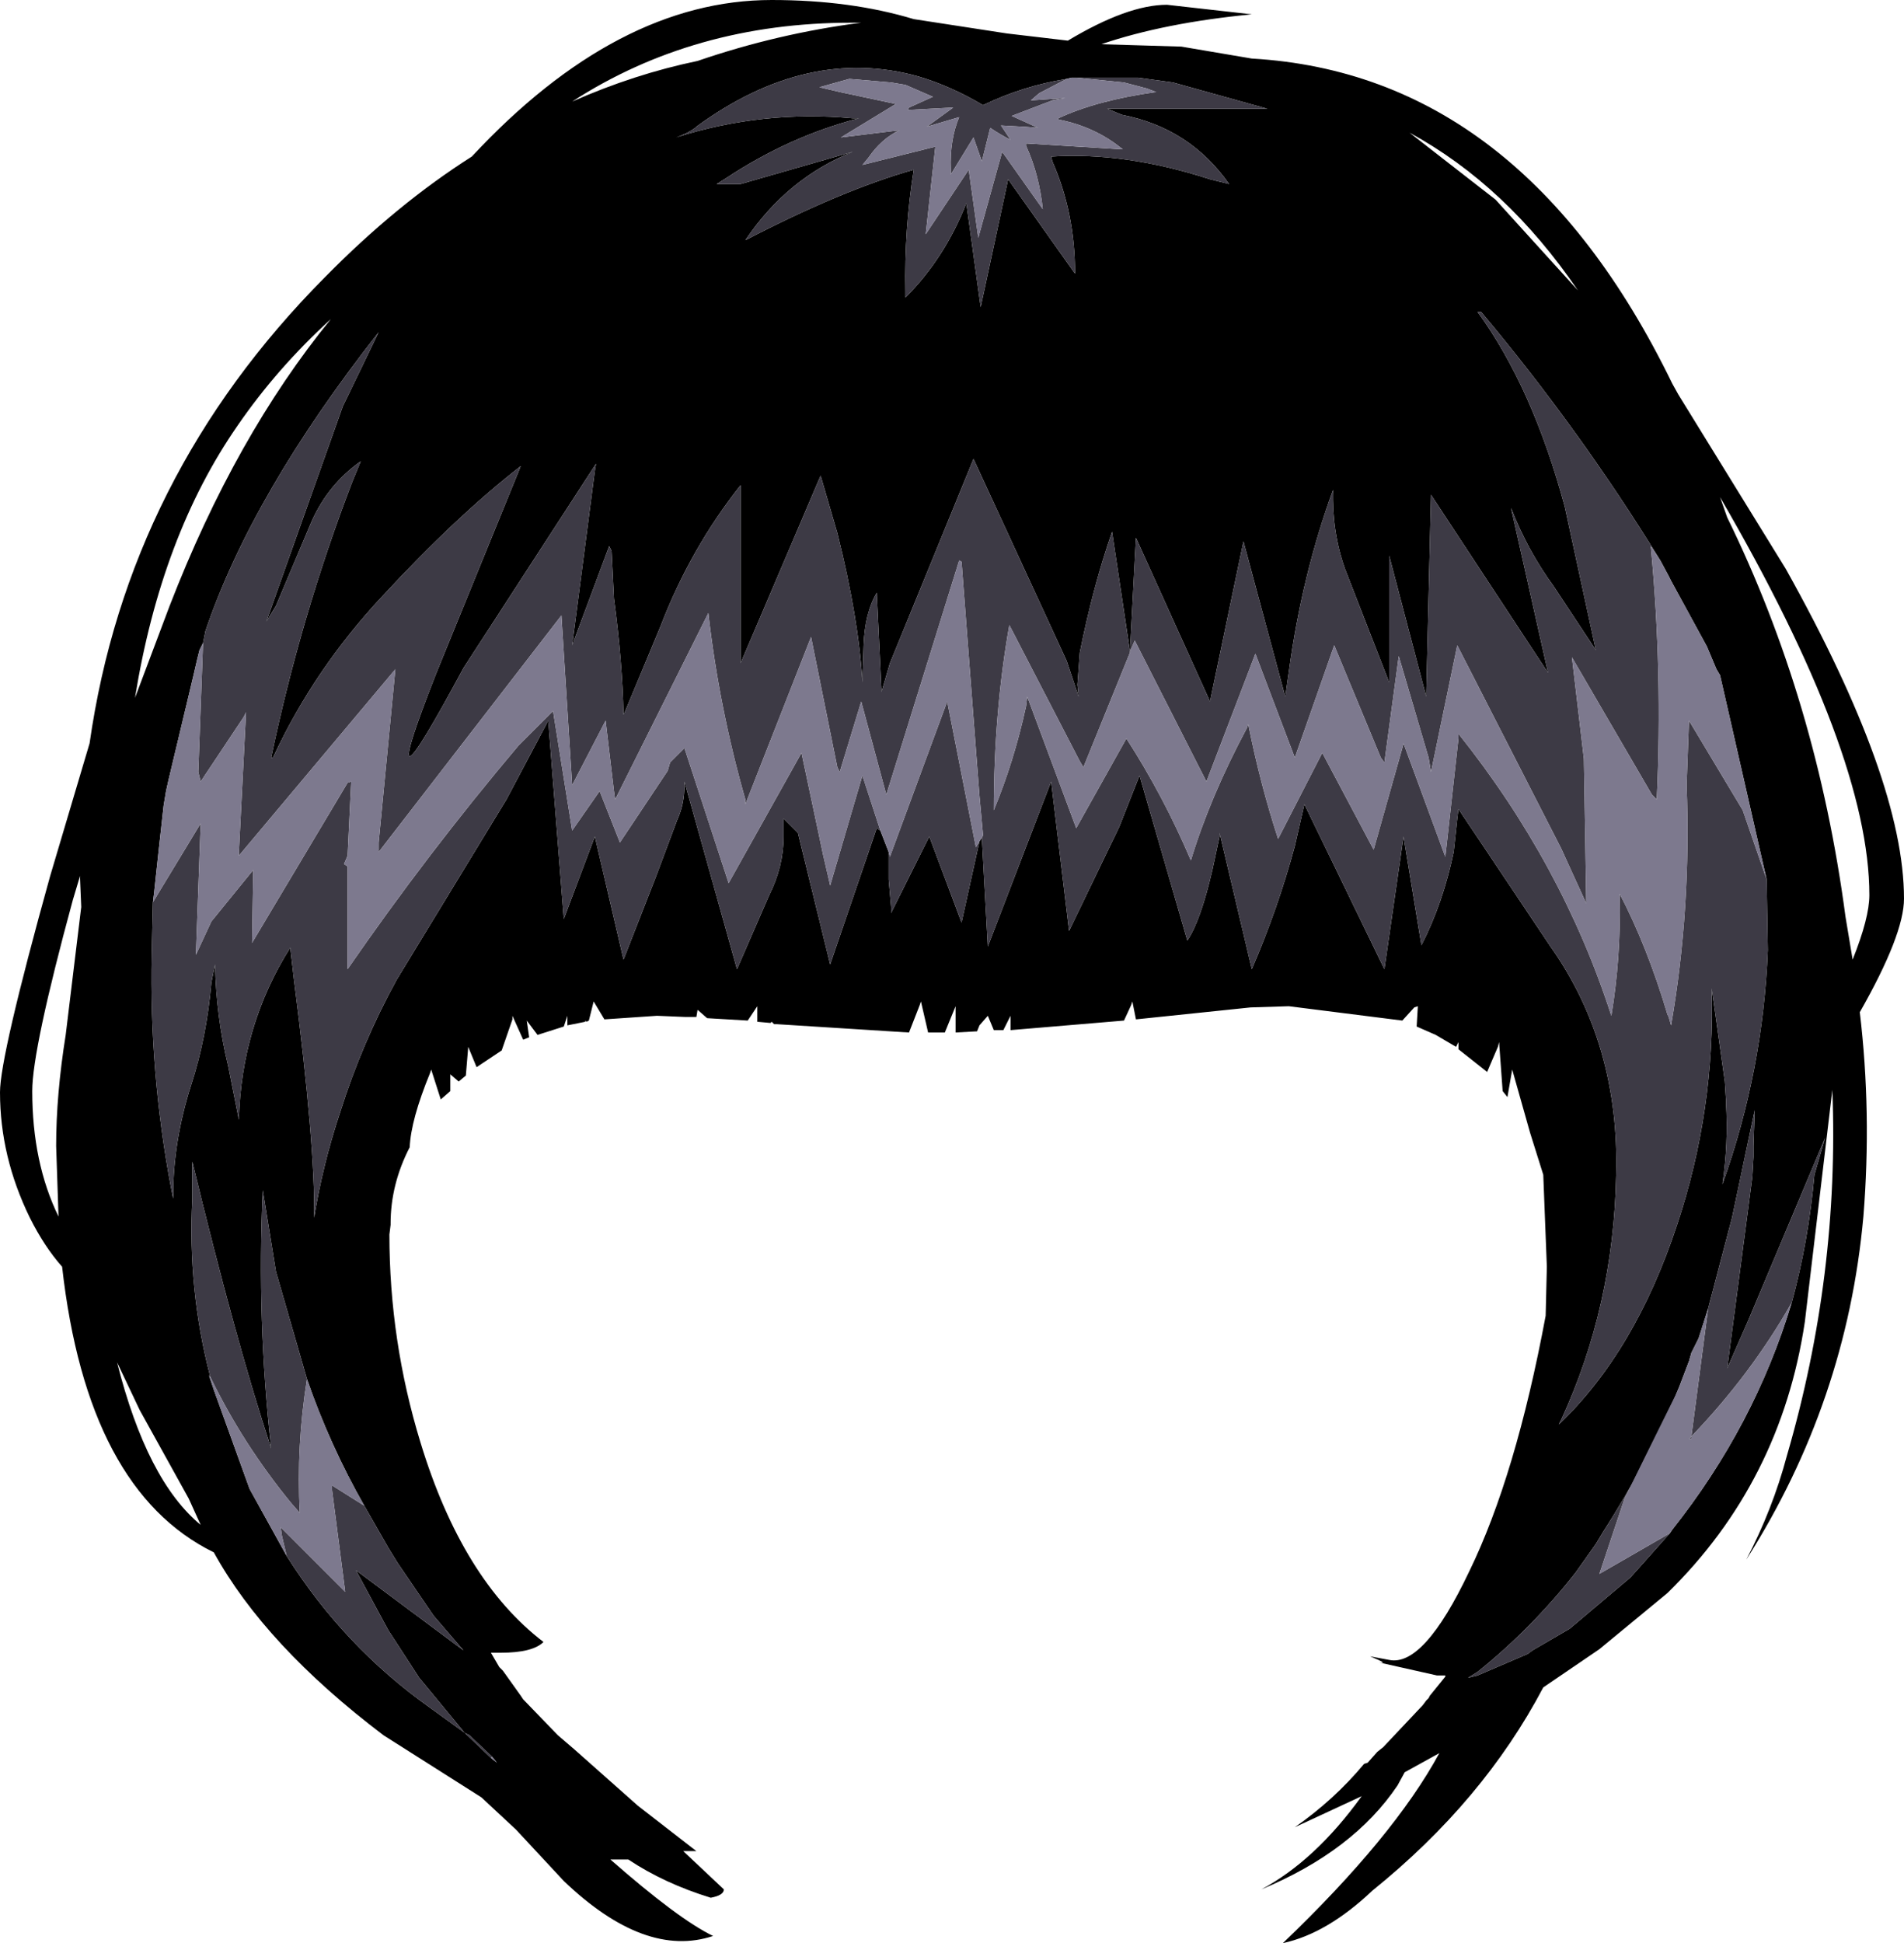 <?xml version="1.0" encoding="UTF-8" standalone="no"?>
<svg xmlns:xlink="http://www.w3.org/1999/xlink" height="81.3px" width="79.7px" xmlns="http://www.w3.org/2000/svg">
  <g transform="matrix(1.0, 0.0, 0.0, 1.0, 30.6, 80.9)">
    <path d="M14.05 -77.6 Q12.2 -77.3 10.55 -76.5 9.2 -77.3 7.85 -77.7 3.2 -79.0 -1.45 -75.6 L-1.5 -75.55 Q-1.85 -75.3 -2.3 -75.15 1.3 -76.3 5.1 -75.95 L5.35 -75.95 Q2.45 -75.2 -0.2 -73.45 L-0.6 -73.2 0.4 -73.2 5.1 -74.55 Q2.35 -73.45 0.6 -70.85 4.65 -72.95 7.65 -73.8 7.25 -71.3 7.3 -68.7 L7.3 -68.45 Q8.95 -70.1 9.85 -72.4 L10.45 -68.05 11.6 -73.4 14.4 -69.45 Q14.4 -72.0 13.45 -74.15 L13.4 -74.35 Q16.5 -74.55 20.05 -73.4 L20.85 -73.2 Q19.2 -75.55 16.35 -76.1 L15.75 -76.35 22.45 -76.35 18.5 -77.45 17.05 -77.65 14.45 -77.65 14.25 -77.65 14.45 -77.7 14.05 -77.6 M21.8 -80.3 Q18.15 -79.95 15.5 -79.05 L18.85 -78.95 21.8 -78.45 Q33.1 -77.8 39.4 -64.85 L39.65 -64.4 44.15 -57.1 Q49.1 -48.25 49.1 -43.3 49.1 -41.8 47.25 -38.55 47.75 -34.35 47.4 -30.0 46.7 -22.25 42.5 -15.65 43.6 -17.75 44.2 -20.0 46.4 -27.55 46.1 -35.3 L44.95 -25.6 Q43.95 -18.9 39.2 -14.25 L36.35 -11.9 34.0 -10.3 Q31.5 -5.55 26.85 -1.8 24.95 0.0 23.1 0.4 27.75 -4.05 29.65 -7.55 L28.2 -6.75 27.9 -6.2 Q26.05 -3.45 22.2 -1.85 24.45 -3.05 26.4 -5.75 L23.6 -4.45 Q25.25 -5.6 26.5 -7.1 L26.65 -7.15 27.05 -7.6 27.3 -7.8 28.95 -9.55 29.1 -9.75 29.2 -9.85 29.25 -9.95 29.9 -10.75 29.9 -10.8 29.55 -10.8 27.1 -11.35 Q27.6 -11.25 26.75 -11.6 L27.55 -11.45 Q29.0 -11.15 30.9 -15.15 32.85 -19.15 34.1 -25.85 L34.15 -27.9 34.0 -31.75 33.45 -33.5 32.7 -36.15 32.5 -35.0 32.3 -35.25 32.15 -37.3 32.1 -37.1 31.65 -36.05 30.45 -37.0 30.45 -37.3 30.35 -37.1 29.5 -37.6 29.5 -37.65 29.5 -37.6 28.7 -37.95 28.75 -38.8 28.6 -38.75 28.1 -38.2 23.35 -38.8 21.75 -38.75 16.95 -38.25 16.8 -39.0 16.75 -38.85 16.45 -38.2 11.7 -37.8 11.7 -38.4 11.4 -37.8 11.0 -37.8 10.75 -38.4 10.4 -38.0 10.3 -37.75 9.4 -37.7 9.4 -38.8 8.95 -37.7 8.3 -37.7 8.25 -37.7 7.95 -39.0 7.9 -38.85 7.45 -37.7 1.9 -38.05 1.8 -38.05 1.7 -38.15 1.65 -38.1 1.1 -38.15 1.1 -38.8 0.7 -38.2 -1.0 -38.3 -1.4 -38.65 -1.45 -38.35 -1.9 -38.35 -3.1 -38.4 -5.3 -38.25 -5.75 -39.0 -5.95 -38.2 -6.05 -38.15 -6.1 -38.2 -6.1 -38.15 -6.85 -38.0 -6.85 -38.4 -7.0 -37.95 -8.1 -37.6 -8.55 -38.2 -8.45 -37.5 -8.7 -37.4 -9.15 -38.4 -9.15 -38.25 -9.6 -36.95 -10.65 -36.25 -11.0 -37.1 -11.1 -35.9 -11.4 -35.65 -11.75 -35.95 -11.75 -35.25 -12.15 -34.9 -12.55 -36.15 -12.6 -36.0 Q-13.4 -34.05 -13.45 -32.9 -14.25 -31.35 -14.25 -29.7 L-14.25 -29.65 -14.3 -29.25 Q-14.3 -24.8 -13.0 -20.55 -11.25 -14.8 -7.85 -12.2 -8.3 -11.75 -9.65 -11.75 L-10.05 -11.75 -9.7 -11.15 -9.55 -11.0 -8.8 -9.95 -8.7 -9.8 -7.25 -8.3 -6.55 -7.7 -3.9 -5.35 -1.45 -3.45 -1.75 -3.45 -2.0 -3.45 -0.3 -1.85 Q-0.3 -1.6 -0.85 -1.5 -2.8 -2.1 -4.3 -3.1 L-4.5 -3.1 -5.05 -3.1 Q-2.2 -0.6 -0.75 0.1 -3.6 1.05 -7.0 -2.2 L-9.0 -4.35 -10.45 -5.7 -14.55 -8.3 Q-19.5 -12.05 -21.65 -15.95 -26.95 -18.55 -28.0 -27.9 -28.75 -28.75 -29.35 -29.95 -30.6 -32.5 -30.6 -35.2 -30.6 -36.7 -28.5 -44.25 L-26.85 -49.8 Q-25.25 -61.0 -17.0 -69.3 -14.0 -72.35 -10.85 -74.35 -4.75 -80.9 1.7 -80.9 5.0 -80.9 7.65 -80.1 L11.55 -79.5 14.1 -79.2 Q16.6 -80.7 18.25 -80.7 L21.8 -80.3 M5.05 -79.95 Q-1.55 -79.95 -6.65 -76.65 -4.05 -77.8 -1.4 -78.35 1.95 -79.5 5.45 -79.95 L5.05 -79.95 M16.7 -53.65 L15.95 -58.65 Q15.15 -56.35 14.6 -53.6 L14.5 -52.25 14.55 -51.75 14.05 -53.25 10.15 -61.7 6.65 -53.15 6.3 -51.95 6.1 -56.1 Q5.6 -55.25 5.55 -53.9 L5.5 -52.35 Q5.35 -55.0 4.45 -58.6 L3.75 -61.0 0.4 -53.15 0.4 -60.6 Q-1.7 -57.95 -2.95 -54.7 L-4.45 -51.1 -4.5 -51.0 Q-4.55 -53.25 -4.9 -55.85 L-5.0 -57.85 -5.1 -58.05 -6.65 -53.9 -5.7 -61.2 -5.65 -61.5 -11.2 -52.95 Q-15.1 -45.7 -12.35 -52.7 L-8.8 -61.4 Q-11.5 -59.3 -14.6 -55.95 -17.45 -52.9 -19.15 -49.25 -19.15 -49.2 -19.25 -49.2 -18.0 -55.15 -15.85 -60.75 L-15.5 -61.6 Q-16.85 -60.65 -17.55 -59.1 L-19.05 -55.55 -19.45 -54.9 -16.25 -63.9 -14.75 -67.0 Q-20.05 -60.25 -22.0 -54.5 L-22.1 -54.0 -22.25 -53.7 -22.35 -53.3 -22.5 -52.65 -23.55 -48.25 -23.65 -47.8 -23.75 -47.2 -23.95 -45.4 -24.15 -43.55 -24.2 -43.15 -24.25 -40.95 Q-24.35 -36.05 -23.45 -31.25 L-23.35 -30.75 -23.35 -30.9 Q-23.35 -33.15 -22.6 -35.5 -21.95 -37.5 -21.75 -39.8 L-21.6 -40.55 Q-21.55 -38.35 -21.05 -36.3 L-20.6 -34.05 Q-20.5 -38.0 -18.45 -41.25 L-18.3 -39.95 Q-17.4 -32.95 -17.45 -29.95 -17.1 -32.15 -16.35 -34.4 -15.45 -37.25 -14.0 -39.9 L-9.4 -47.45 -7.65 -50.75 -7.0 -42.45 -5.7 -45.9 -4.5 -40.75 -3.15 -44.2 -2.25 -46.6 Q-1.95 -47.25 -1.95 -48.05 L-1.95 -48.2 0.25 -40.35 1.6 -43.45 Q2.2 -44.65 2.2 -45.9 L2.2 -46.65 2.8 -46.05 4.15 -40.55 6.1 -46.25 6.25 -46.15 6.6 -45.25 6.6 -44.1 6.7 -42.95 6.7 -42.7 8.3 -45.9 9.65 -42.3 10.4 -45.7 10.5 -45.85 10.75 -41.3 13.4 -48.2 14.15 -41.95 16.25 -46.3 17.1 -48.45 19.1 -41.55 Q19.65 -42.35 20.15 -44.5 L20.45 -45.9 20.45 -46.05 21.8 -40.35 Q22.9 -42.9 23.6 -45.5 L24.0 -47.25 27.35 -40.35 28.15 -45.9 28.9 -41.35 Q29.8 -43.1 30.25 -45.25 L30.4 -46.65 30.45 -47.05 34.3 -41.3 Q37.2 -37.2 37.05 -31.75 36.95 -26.25 34.75 -21.5 L34.65 -21.3 Q37.85 -24.35 39.6 -29.65 41.2 -34.45 41.05 -39.55 L41.6 -35.65 41.65 -34.85 41.65 -34.75 Q41.75 -33.05 41.5 -31.35 43.2 -36.1 43.4 -41.15 L43.35 -44.1 41.4 -52.65 41.25 -52.9 40.85 -53.85 39.35 -56.6 39.25 -56.8 38.9 -57.45 Q35.55 -62.9 31.4 -67.85 L31.25 -67.85 Q33.55 -64.7 34.9 -59.7 L36.2 -53.7 34.45 -56.35 Q33.35 -57.85 32.65 -59.65 L34.2 -52.75 29.3 -60.2 29.1 -51.75 27.55 -57.65 27.55 -52.35 25.7 -57.1 Q25.15 -58.65 25.2 -60.4 23.9 -56.85 23.35 -52.8 L23.2 -51.75 22.0 -56.2 21.45 -58.25 20.05 -51.55 16.95 -58.4 16.7 -53.65 M32.0 -72.55 L35.45 -68.75 Q32.45 -73.15 28.4 -75.35 L32.0 -72.55 M41.7 -59.25 Q45.45 -51.6 46.65 -42.55 L46.95 -40.75 Q47.65 -42.5 47.65 -43.45 47.65 -49.35 41.4 -60.1 L41.7 -59.25 M44.4 -26.4 Q45.1 -28.95 45.35 -31.75 L45.8 -33.3 42.6 -25.7 41.7 -23.65 42.75 -31.65 42.8 -32.5 42.8 -32.95 42.85 -34.45 41.9 -29.95 40.9 -26.15 40.5 -24.9 40.2 -24.3 40.1 -23.95 39.7 -22.9 Q38.4 -19.75 36.5 -16.8 L36.2 -16.3 35.35 -15.1 Q33.5 -12.75 31.25 -10.95 L30.85 -10.7 31.25 -10.8 33.35 -11.7 33.55 -11.85 35.1 -12.75 37.65 -14.9 39.3 -16.75 39.4 -16.9 Q42.85 -21.25 44.4 -26.4 M-16.75 -67.55 Q-19.0 -65.5 -20.65 -63.1 -23.85 -58.5 -24.95 -51.7 L-23.5 -55.55 Q-20.75 -62.65 -16.75 -67.55 M-27.25 -44.15 L-27.25 -44.25 -27.55 -43.25 Q-29.25 -37.0 -29.25 -35.25 -29.25 -32.25 -28.15 -30.0 L-28.25 -32.95 Q-28.25 -35.1 -27.85 -37.6 L-27.2 -42.95 -27.25 -44.15 M-25.7 -23.9 Q-24.45 -18.95 -22.2 -17.1 L-22.7 -18.2 -24.75 -21.9 -25.7 -23.9 M-17.75 -23.2 L-19.05 -27.7 -19.6 -31.1 Q-19.85 -25.65 -19.25 -20.3 -20.75 -24.85 -22.55 -32.3 L-22.55 -30.75 Q-22.75 -26.95 -21.8 -23.3 L-21.85 -23.35 -21.65 -22.75 -20.35 -19.15 -20.15 -18.6 -18.6 -15.8 Q-16.2 -12.0 -12.6 -9.45 L-11.15 -8.4 -10.05 -7.35 -9.8 -7.15 -10.0 -7.4 -10.95 -8.3 -11.15 -8.4 -13.05 -10.7 -14.35 -12.7 -15.7 -15.2 -11.2 -11.85 -12.45 -13.3 -13.95 -15.5 -14.35 -16.15 -15.35 -17.9 Q-16.8 -20.45 -17.75 -23.2" fill="#000000" fill-rule="evenodd" stroke="none"/>
    <path d="M14.05 -77.6 L12.9 -77.0 12.55 -76.7 14.0 -76.8 13.45 -76.7 11.75 -76.05 12.85 -75.55 12.25 -75.6 12.2 -75.6 11.3 -75.65 11.7 -75.05 Q11.3 -75.25 10.85 -75.55 L10.5 -74.15 10.15 -75.15 9.2 -73.6 9.2 -73.8 Q9.15 -75.05 9.55 -76.0 L8.2 -75.6 9.3 -76.4 7.4 -76.3 7.45 -76.4 8.45 -76.85 7.3 -77.35 6.7 -77.45 4.95 -77.6 3.7 -77.25 4.55 -77.05 6.9 -76.55 4.6 -75.15 7.05 -75.45 Q6.3 -75.1 5.75 -74.3 L5.5 -74.0 8.5 -74.75 8.55 -74.75 8.15 -71.1 9.95 -73.8 10.35 -70.95 11.35 -74.55 13.05 -72.15 Q12.9 -73.6 12.35 -74.8 L12.35 -74.9 16.4 -74.65 Q15.25 -75.6 13.7 -75.9 L13.7 -75.95 Q15.3 -76.7 17.8 -77.05 L17.4 -77.2 16.45 -77.45 14.45 -77.65 17.05 -77.65 18.5 -77.45 22.45 -76.35 15.75 -76.35 16.35 -76.1 Q19.2 -75.55 20.85 -73.2 L20.05 -73.4 Q16.5 -74.55 13.4 -74.35 L13.45 -74.15 Q14.4 -72.0 14.4 -69.45 L11.6 -73.4 10.45 -68.05 9.85 -72.4 Q8.95 -70.1 7.3 -68.45 L7.3 -68.7 Q7.25 -71.3 7.65 -73.8 4.65 -72.95 0.6 -70.85 2.35 -73.45 5.1 -74.55 L0.4 -73.2 -0.6 -73.2 -0.2 -73.45 Q2.45 -75.2 5.35 -75.95 L5.1 -75.95 Q1.3 -76.3 -2.3 -75.15 -1.85 -75.3 -1.5 -75.55 L-1.45 -75.6 Q3.2 -79.0 7.85 -77.7 9.2 -77.3 10.55 -76.5 12.2 -77.3 14.05 -77.6 M-22.1 -54.0 L-22.0 -54.5 Q-20.05 -60.25 -14.75 -67.0 L-16.25 -63.9 -19.45 -54.9 -19.05 -55.55 -17.55 -59.1 Q-16.85 -60.65 -15.5 -61.6 L-15.85 -60.75 Q-18.0 -55.15 -19.25 -49.2 -19.15 -49.2 -19.15 -49.25 -17.45 -52.9 -14.6 -55.95 -11.5 -59.3 -8.8 -61.4 L-12.35 -52.7 Q-15.1 -45.7 -11.2 -52.95 L-5.65 -61.5 -5.7 -61.2 -6.65 -53.9 -5.1 -58.05 -5.0 -57.85 -4.9 -55.85 Q-4.55 -53.25 -4.5 -51.0 L-4.45 -51.1 -2.95 -54.7 Q-1.7 -57.95 0.4 -60.6 L0.4 -53.15 3.75 -61.0 4.45 -58.6 Q5.35 -55.0 5.5 -52.35 L5.55 -53.9 Q5.6 -55.25 6.1 -56.1 L6.3 -51.95 6.65 -53.15 10.15 -61.7 14.05 -53.25 14.55 -51.75 14.5 -52.25 14.6 -53.6 Q15.15 -56.35 15.95 -58.65 L16.7 -53.65 16.7 -53.6 14.75 -48.8 14.6 -49.05 11.65 -54.75 Q11.0 -51.1 11.0 -47.0 11.85 -49.05 12.35 -51.35 L12.4 -51.75 14.45 -46.25 16.55 -50.0 Q18.1 -47.6 19.25 -44.9 20.05 -47.55 21.6 -50.45 L21.65 -50.6 Q22.15 -48.1 22.9 -45.8 L24.75 -49.4 26.9 -45.35 28.1 -49.6 28.15 -49.8 29.9 -45.05 30.45 -50.0 30.45 -50.2 Q34.8 -44.75 36.85 -38.4 37.25 -40.8 37.2 -43.35 L37.2 -43.5 Q38.35 -41.3 39.2 -38.45 L39.25 -38.35 39.35 -38.0 Q40.2 -42.9 40.0 -48.05 L40.1 -50.75 42.35 -47.0 43.3 -44.25 43.35 -44.1 43.4 -41.15 Q43.2 -36.1 41.5 -31.35 41.75 -33.05 41.65 -34.75 L41.65 -34.85 41.6 -35.65 41.05 -39.55 Q41.2 -34.45 39.6 -29.65 37.85 -24.35 34.65 -21.3 L34.75 -21.5 Q36.95 -26.25 37.05 -31.75 37.2 -37.2 34.3 -41.3 L30.45 -47.05 30.4 -46.65 30.25 -45.25 Q29.8 -43.1 28.9 -41.35 L28.15 -45.9 27.35 -40.35 24.0 -47.25 23.6 -45.5 Q22.9 -42.9 21.8 -40.35 L20.45 -46.05 20.45 -45.9 20.15 -44.5 Q19.65 -42.35 19.1 -41.55 L17.1 -48.45 16.25 -46.3 14.15 -41.95 13.4 -48.2 10.75 -41.3 10.5 -45.85 10.55 -45.95 10.4 -47.6 9.65 -57.4 9.55 -57.45 6.5 -47.65 5.45 -51.55 4.55 -48.6 4.45 -48.8 3.35 -54.25 0.6 -47.25 0.6 -47.45 Q-0.5 -51.3 -0.95 -55.25 L-4.85 -47.45 -4.9 -47.8 -5.25 -50.75 -6.65 -48.05 -7.1 -55.15 -14.75 -45.25 -14.75 -45.65 -14.05 -52.9 -20.6 -45.1 -20.6 -45.25 -20.3 -51.1 -20.4 -50.9 -22.2 -48.2 -22.3 -48.6 -22.1 -54.0 M16.7 -53.65 L16.95 -58.4 20.05 -51.55 21.45 -58.25 22.0 -56.2 23.2 -51.75 23.35 -52.8 Q23.9 -56.85 25.2 -60.4 25.15 -58.65 25.7 -57.1 L27.55 -52.35 27.55 -57.65 29.1 -51.75 29.3 -60.2 34.2 -52.75 32.65 -59.65 Q33.35 -57.85 34.45 -56.35 L36.2 -53.7 34.9 -59.7 Q33.55 -64.7 31.25 -67.85 L31.4 -67.85 Q35.55 -62.9 38.9 -57.45 L38.5 -58.05 Q39.0 -52.8 38.75 -47.45 L38.55 -47.65 35.2 -53.4 35.7 -49.15 35.8 -43.1 34.75 -45.4 30.4 -53.9 29.3 -48.6 29.2 -49.2 27.95 -53.45 27.35 -49.0 27.2 -49.2 25.25 -53.9 23.6 -49.2 21.95 -53.55 19.9 -48.2 16.9 -54.1 16.7 -53.65 M40.9 -26.15 L41.9 -29.95 42.85 -34.45 42.8 -32.95 42.8 -32.5 42.75 -31.65 41.7 -23.65 42.6 -25.7 45.8 -33.3 45.35 -31.75 Q45.1 -28.95 44.4 -26.4 42.7 -23.4 40.2 -20.8 L40.9 -26.15 M39.3 -16.75 L37.65 -14.9 35.1 -12.75 33.55 -11.85 33.35 -11.7 31.25 -10.8 30.85 -10.7 31.25 -10.95 Q33.5 -12.75 35.35 -15.1 L36.2 -16.3 36.5 -16.8 Q38.4 -19.75 39.7 -22.9 L39.55 -22.55 37.4 -18.2 36.4 -15.2 36.35 -15.05 39.3 -16.75 M6.6 -45.25 L6.65 -45.05 9.05 -51.55 10.25 -45.45 10.4 -45.7 9.65 -42.3 8.3 -45.9 6.7 -42.7 6.7 -42.95 6.6 -44.1 6.6 -45.25 M40.2 -20.7 L40.1 -20.7 40.2 -20.8 40.2 -20.7 M6.25 -46.15 L6.1 -46.25 4.15 -40.55 2.8 -46.05 2.2 -46.65 2.2 -45.9 Q2.2 -44.65 1.6 -43.45 L0.25 -40.35 -1.95 -48.2 -1.95 -48.05 Q-1.95 -47.25 -2.25 -46.6 L-3.15 -44.2 -4.5 -40.75 -5.7 -45.9 -7.0 -42.45 -7.65 -50.75 -9.4 -47.45 -14.0 -39.9 Q-15.45 -37.25 -16.35 -34.4 -17.1 -32.15 -17.45 -29.95 -17.4 -32.95 -18.3 -39.95 L-18.45 -41.25 Q-20.5 -38.0 -20.6 -34.05 L-21.05 -36.3 Q-21.55 -38.35 -21.6 -40.55 L-21.75 -39.8 Q-21.95 -37.5 -22.6 -35.5 -23.35 -33.15 -23.35 -30.9 L-23.35 -30.75 -23.45 -31.25 Q-24.35 -36.05 -24.25 -40.95 L-24.2 -43.15 -22.2 -46.45 -22.4 -40.95 -21.75 -42.35 -20.0 -44.5 -20.05 -41.45 -16.05 -48.15 -15.9 -48.2 -16.05 -45.1 -16.2 -44.75 -16.05 -44.65 -16.05 -40.35 Q-12.7 -45.2 -8.9 -49.7 L-7.45 -51.15 -6.65 -46.15 -5.5 -47.8 -4.65 -45.65 -2.65 -48.65 -2.55 -49.0 -1.95 -49.6 -0.1 -43.95 2.95 -49.4 3.85 -45.15 4.15 -43.85 5.5 -48.45 6.25 -46.15 M-21.8 -23.3 Q-22.75 -26.95 -22.55 -30.75 L-22.55 -32.3 Q-20.75 -24.85 -19.25 -20.3 -19.85 -25.65 -19.6 -31.1 L-19.05 -27.7 -17.75 -23.2 Q-18.2 -20.4 -18.05 -17.6 L-18.4 -18.0 Q-20.45 -20.5 -21.8 -23.3 M-15.35 -17.9 L-14.35 -16.15 -13.95 -15.5 -12.45 -13.3 -11.2 -11.85 -15.7 -15.2 -14.35 -12.7 -13.05 -10.7 -11.15 -8.4 -10.95 -8.3 -10.0 -7.4 -10.05 -7.35 -11.15 -8.4 -12.6 -9.45 Q-16.2 -12.0 -18.6 -15.8 L-18.8 -16.65 -18.85 -17.0 -16.15 -14.3 -16.7 -18.55 -16.7 -18.75 -15.35 -17.9" fill="#3d3a45" fill-rule="evenodd" stroke="none"/>
    <path d="M14.45 -77.65 L16.45 -77.45 17.4 -77.2 17.8 -77.05 Q15.3 -76.7 13.7 -75.95 L13.7 -75.9 Q15.25 -75.6 16.4 -74.65 L12.35 -74.9 12.35 -74.8 Q12.9 -73.6 13.05 -72.15 L11.35 -74.55 10.35 -70.95 9.95 -73.8 8.15 -71.1 8.55 -74.75 8.5 -74.75 5.5 -74.0 5.75 -74.3 Q6.3 -75.1 7.05 -75.45 L4.6 -75.15 6.9 -76.55 4.55 -77.05 3.7 -77.25 4.95 -77.6 6.7 -77.45 7.3 -77.35 8.45 -76.85 7.45 -76.4 7.4 -76.3 9.3 -76.4 8.2 -75.6 9.55 -76.0 Q9.15 -75.05 9.2 -73.8 L9.2 -73.6 10.15 -75.15 10.5 -74.15 10.85 -75.55 Q11.3 -75.25 11.7 -75.05 L11.3 -75.65 12.2 -75.6 12.25 -75.6 12.85 -75.55 11.75 -76.05 13.45 -76.7 14.0 -76.8 12.55 -76.7 12.9 -77.0 14.05 -77.6 14.45 -77.7 14.25 -77.65 14.45 -77.65 M-22.1 -54.0 L-22.3 -48.6 -22.2 -48.2 -20.4 -50.9 -20.3 -51.1 -20.6 -45.25 -20.6 -45.1 -14.05 -52.9 -14.75 -45.65 -14.75 -45.25 -7.1 -55.15 -6.65 -48.05 -5.25 -50.75 -4.9 -47.8 -4.85 -47.45 -0.95 -55.25 Q-0.5 -51.3 0.6 -47.45 L0.6 -47.25 3.35 -54.25 4.45 -48.8 4.55 -48.6 5.45 -51.55 6.5 -47.65 9.55 -57.45 9.65 -57.4 10.4 -47.6 10.55 -45.95 10.5 -45.85 10.4 -45.7 10.25 -45.45 9.05 -51.55 6.65 -45.05 6.6 -45.25 6.25 -46.15 5.5 -48.45 4.15 -43.85 3.85 -45.15 2.95 -49.4 -0.1 -43.95 -1.95 -49.6 -2.55 -49.0 -2.65 -48.65 -4.65 -45.65 -5.5 -47.8 -6.65 -46.15 -7.45 -51.15 -8.9 -49.7 Q-12.7 -45.2 -16.05 -40.35 L-16.05 -44.65 -16.2 -44.75 -16.05 -45.1 -15.9 -48.2 -16.05 -48.15 -20.05 -41.45 -20.0 -44.5 -21.75 -42.35 -22.4 -40.95 -22.2 -46.45 -24.2 -43.15 -24.15 -43.55 -23.95 -45.4 -23.75 -47.2 -23.65 -47.8 -23.55 -48.25 -22.5 -52.65 -22.35 -53.3 -22.25 -53.7 -22.1 -54.0 M43.35 -44.1 L43.3 -44.25 42.35 -47.0 40.1 -50.75 40.0 -48.05 Q40.2 -42.9 39.35 -38.0 L39.25 -38.35 39.2 -38.45 Q38.35 -41.3 37.2 -43.5 L37.2 -43.35 Q37.25 -40.8 36.85 -38.4 34.8 -44.75 30.45 -50.2 L30.45 -50.0 29.9 -45.05 28.15 -49.8 28.1 -49.6 26.9 -45.35 24.75 -49.4 22.9 -45.8 Q22.15 -48.1 21.65 -50.6 L21.6 -50.45 Q20.05 -47.55 19.25 -44.9 18.1 -47.6 16.55 -50.0 L14.45 -46.25 12.4 -51.75 12.35 -51.35 Q11.85 -49.05 11.0 -47.0 11.0 -51.1 11.65 -54.75 L14.6 -49.05 14.75 -48.8 16.7 -53.6 16.7 -53.65 16.9 -54.1 19.9 -48.2 21.95 -53.55 23.6 -49.2 25.25 -53.9 27.2 -49.2 27.35 -49.0 27.95 -53.45 29.2 -49.2 29.3 -48.6 30.4 -53.9 34.75 -45.4 35.8 -43.1 35.7 -49.15 35.2 -53.4 38.55 -47.65 38.75 -47.45 Q39.0 -52.8 38.5 -58.05 L38.9 -57.45 39.25 -56.8 39.35 -56.6 40.85 -53.85 41.25 -52.9 41.4 -52.65 43.35 -44.1 M40.9 -26.15 L40.2 -20.8 Q42.7 -23.4 44.4 -26.4 42.85 -21.25 39.4 -16.9 L39.3 -16.75 36.35 -15.05 36.4 -15.2 37.4 -18.2 39.55 -22.55 39.7 -22.9 40.1 -23.95 40.2 -24.3 40.5 -24.9 40.9 -26.15 M40.2 -20.7 L40.2 -20.8 40.1 -20.7 40.2 -20.7 M-21.8 -23.3 Q-20.45 -20.5 -18.4 -18.0 L-18.05 -17.6 Q-18.2 -20.4 -17.75 -23.2 -16.8 -20.45 -15.35 -17.9 L-16.7 -18.75 -16.7 -18.55 -16.15 -14.3 -18.85 -17.0 -18.8 -16.65 -18.6 -15.8 -20.15 -18.6 -20.35 -19.15 -21.65 -22.75 -21.85 -23.35 -21.8 -23.3 M-10.0 -7.4 L-9.8 -7.15 -10.05 -7.35 -10.0 -7.4" fill="#7d798e" fill-rule="evenodd" stroke="none"/>
  </g>
</svg>
